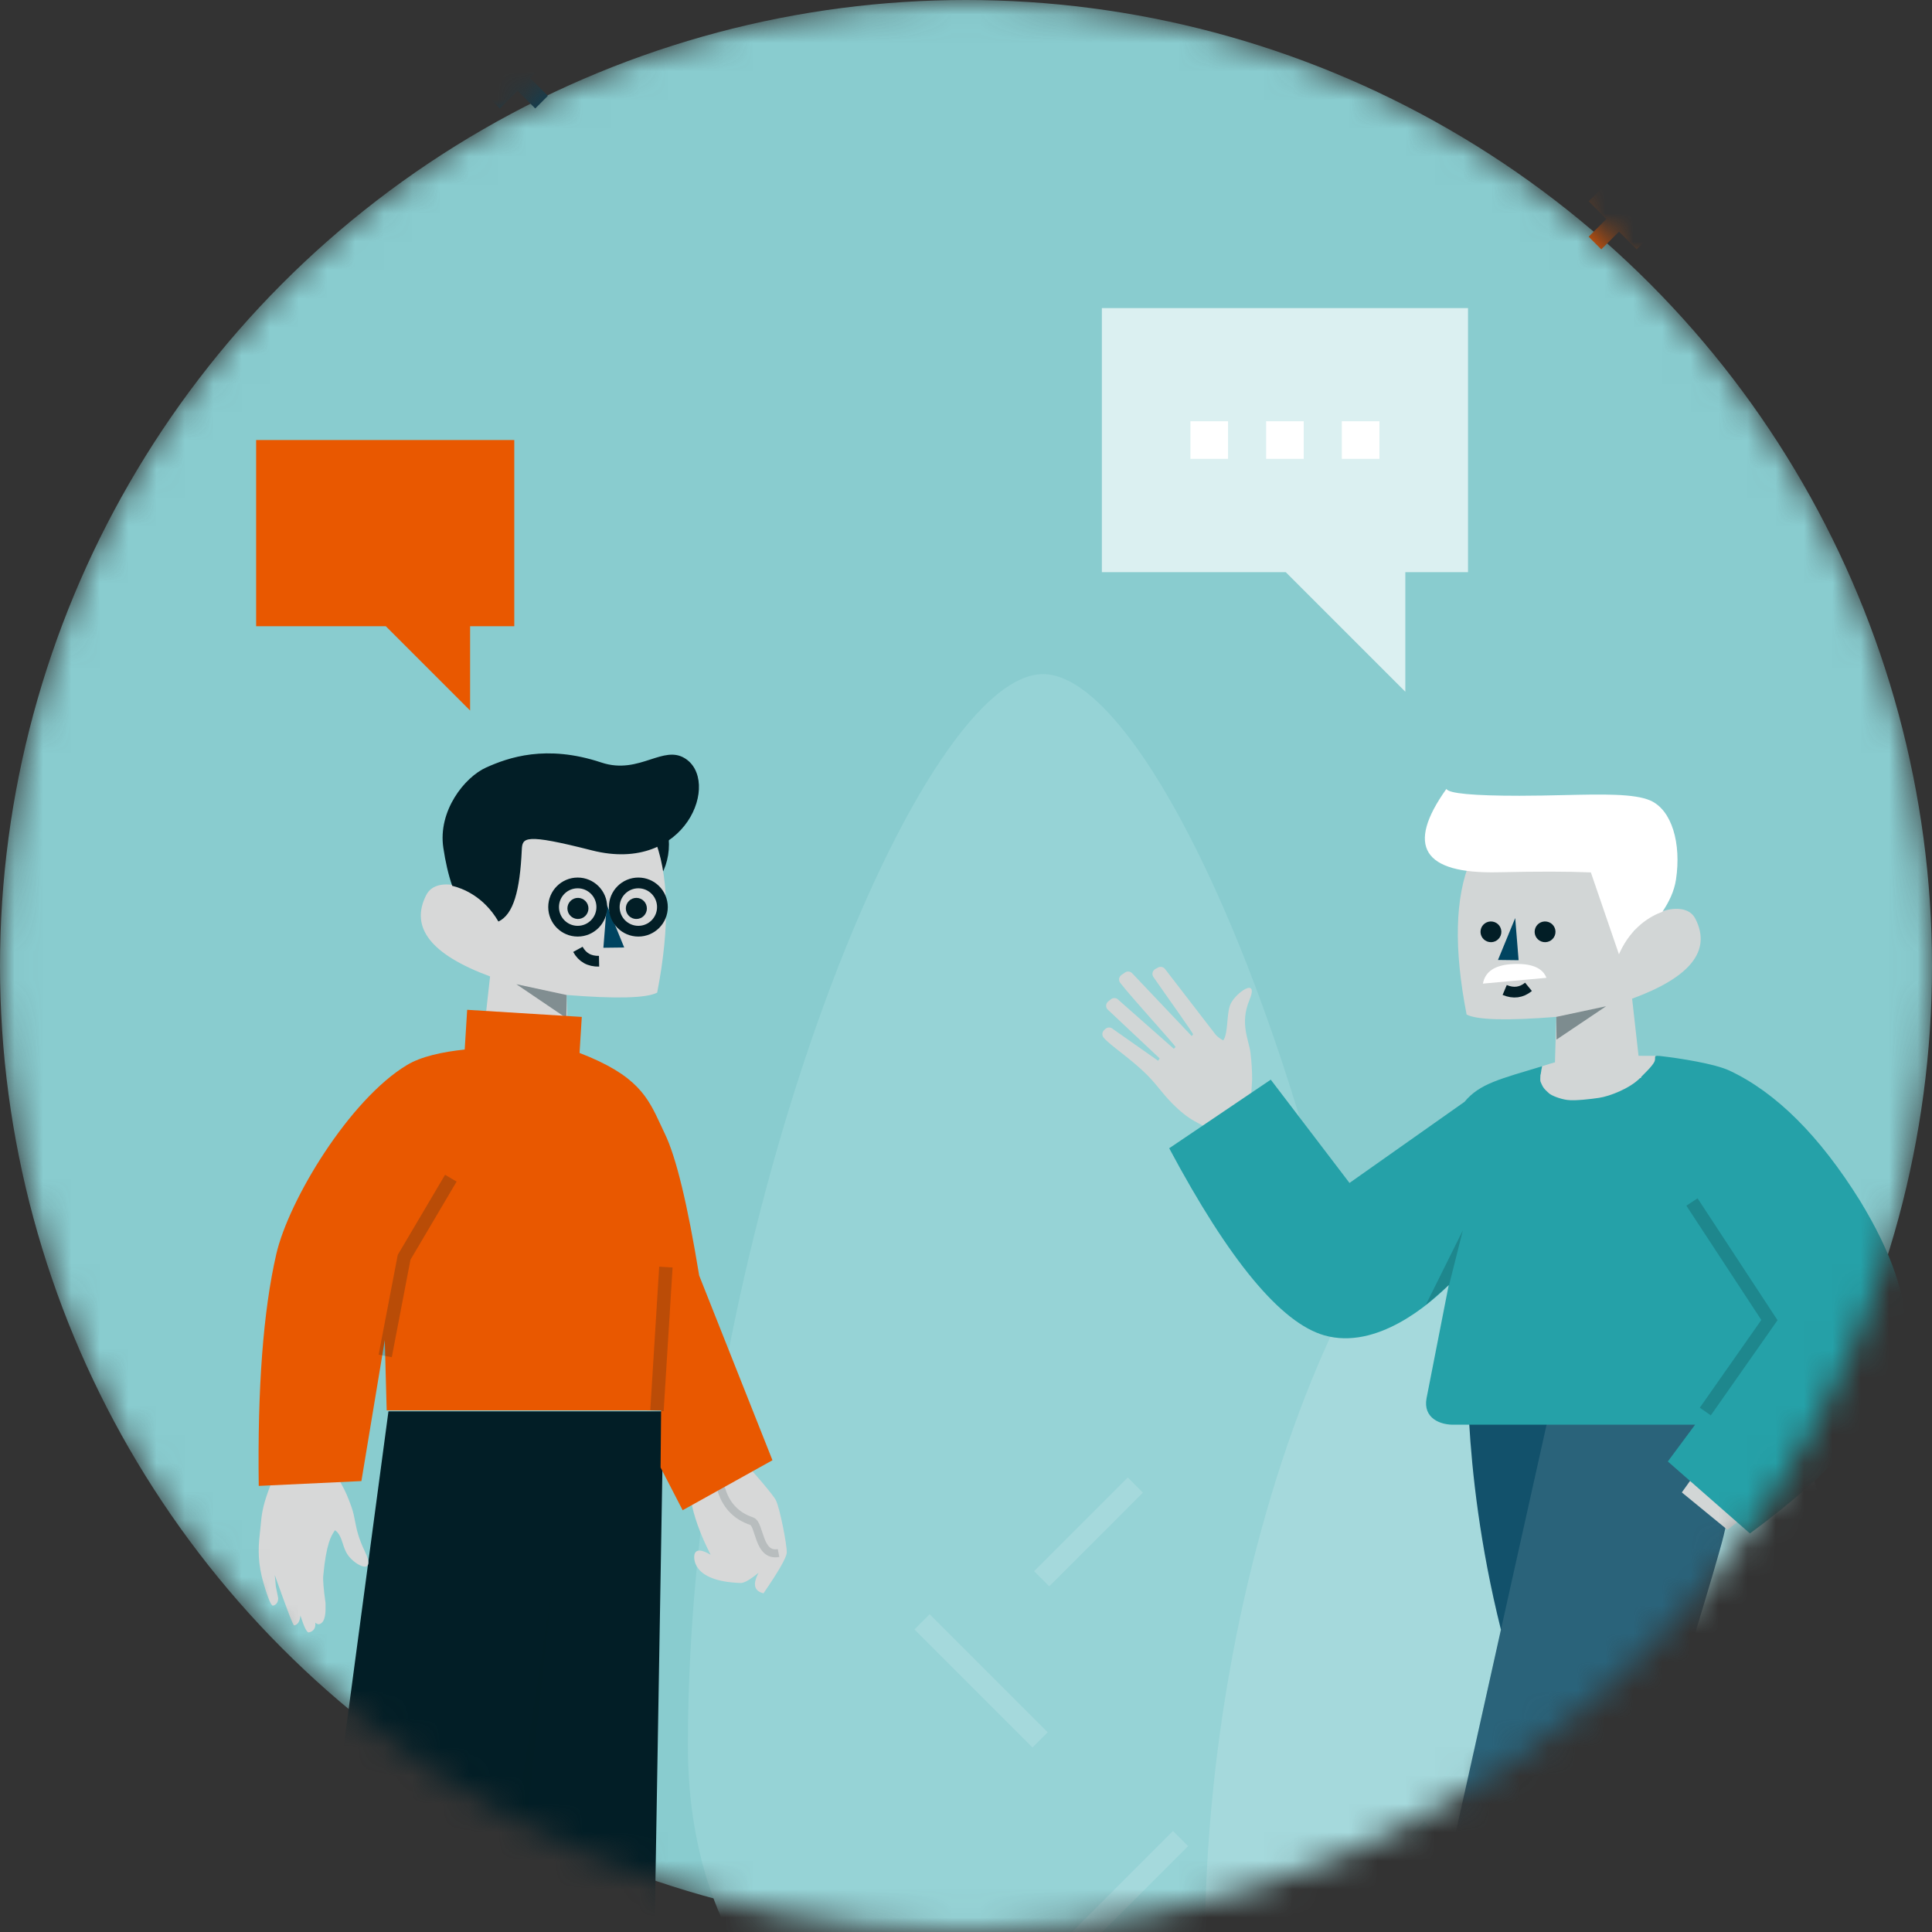 <svg width="68" height="68" viewBox="0 0 68 68" fill="none" xmlns="http://www.w3.org/2000/svg">
<rect x="0" y="0" width="68" height="68" fill="#333333" stroke="none"/>
<mask id="mask0_548_7187" style="mask-type:alpha" maskUnits="userSpaceOnUse" x="0" y="0" width="68" height="68">
<circle cx="34" cy="34" r="34" fill="#fff"/>
</mask>
<g mask="url(#mask0_548_7187)">
<circle cx="34" cy="34" r="34" fill="#89CCCF"/>
<path fill-rule="evenodd" clip-rule="evenodd" d="M49.211 61.434C49.211 69.753 43.782 74.394 36.711 74.394C29.64 74.394 24.211 69.753 24.211 61.434C24.211 43.919 32.19 23.727 36.711 23.727C41.233 23.727 49.211 43.919 49.211 61.434Z" fill="#96D3D6"/>
<path d="M36.861 69.401L41.285 64.977" stroke="#A5D9DC" stroke-width="0.755" stroke-linecap="square"/>
<path d="M36.341 60.971L32.721 57.351" stroke="#A5D9DC" stroke-width="0.755" stroke-linecap="square"/>
<path d="M36.93 55.3L39.693 52.536" stroke="#A5D9DC" stroke-width="0.755" stroke-linecap="square"/>
<path fill-rule="evenodd" clip-rule="evenodd" d="M66.355 68.703C66.355 76.933 60.981 80.626 54.378 80.626C47.776 80.626 42.402 76.933 42.402 68.703C42.402 53.373 48.938 39.057 54.378 39.057C59.819 39.057 66.355 53.373 66.355 68.703Z" fill="#A5D9DC"/>
<path d="M54.523 60.916L57.287 58.153" stroke="#96D3D6" stroke-width="0.755" stroke-linecap="square"/>
<path d="M54.233 68.731L50.132 64.631" stroke="#96D3D6" stroke-width="0.755" stroke-linecap="square"/>
<path fill-rule="evenodd" clip-rule="evenodd" d="M23.545 29.718C23.545 30.759 22.875 31.603 22.049 31.603C21.223 31.603 20.554 30.759 20.554 29.718C20.554 28.677 21.223 27.832 22.049 27.832C22.875 27.832 23.545 28.677 23.545 29.718Z" fill="#021E26"/>
<path fill-rule="evenodd" clip-rule="evenodd" d="M20.006 37.185L19.944 35.02C21.694 35.16 22.756 35.132 23.131 34.937C23.588 32.574 23.544 30.738 22.998 29.43L22.982 29.353L17.442 28.704L17.131 31.89C16.944 31.338 15.404 30.713 15.002 31.503C14.42 32.644 15.169 33.599 17.249 34.367L16.932 37.211" fill="#D7D8D8"/>
<path opacity="0.399" fill-rule="evenodd" clip-rule="evenodd" d="M19.943 35.021L18.173 34.64L19.934 35.833L19.943 35.021Z" fill="#021E26"/>
<path fill-rule="evenodd" clip-rule="evenodd" d="M21.358 31.85L21.97 33.349L21.237 33.358L21.358 31.85Z" fill="#004460"/>
<path fill-rule="evenodd" clip-rule="evenodd" d="M20.706 31.908C20.742 32.109 20.608 32.303 20.407 32.339C20.206 32.376 20.013 32.242 19.977 32.04C19.94 31.838 20.074 31.645 20.275 31.608C20.477 31.572 20.669 31.706 20.706 31.908Z" fill="#021E26"/>
<path fill-rule="evenodd" clip-rule="evenodd" d="M22.762 31.908C22.799 32.109 22.665 32.303 22.464 32.339C22.262 32.376 22.07 32.242 22.033 32.04C21.997 31.838 22.13 31.645 22.332 31.608C22.533 31.572 22.726 31.706 22.762 31.908Z" fill="#021E26"/>
<path fill-rule="evenodd" clip-rule="evenodd" d="M18.365 29.917C18.385 29.476 18.447 29.323 20.835 29.931C24.174 30.779 25.398 27.439 24.082 26.676C23.717 26.464 23.337 26.587 22.899 26.729C22.413 26.887 21.854 27.068 21.165 26.838C19.217 26.189 17.886 26.667 17.114 27.012C16.352 27.353 15.408 28.54 15.604 29.841C15.676 30.327 15.78 30.784 15.916 31.178C16.257 31.259 17.017 31.534 17.543 32.435C18.076 32.182 18.299 31.343 18.365 29.917Z" fill="#021E26"/>
<path fill-rule="evenodd" clip-rule="evenodd" d="M20.34 33.414C20.497 33.7 20.745 33.839 21.085 33.832L20.34 33.414Z" fill="white"/>
<path d="M20.34 33.414C20.497 33.7 20.745 33.839 21.085 33.832" stroke="#021E26" stroke-width="0.378"/>
<path d="M21.181 31.925C21.181 32.395 20.801 32.775 20.333 32.775C19.865 32.775 19.485 32.395 19.485 31.925C19.485 31.456 19.865 31.076 20.333 31.076C20.801 31.076 21.181 31.456 21.181 31.925Z" stroke="#021E26" stroke-width="0.378"/>
<path d="M23.315 31.925C23.315 32.395 22.936 32.775 22.468 32.775C21.999 32.775 21.62 32.395 21.62 31.925C21.62 31.456 21.999 31.076 22.468 31.076C22.936 31.076 23.315 31.456 23.315 31.925Z" stroke="#021E26" stroke-width="0.378"/>
<path fill-rule="evenodd" clip-rule="evenodd" d="M-15.684 51.421L-15.714 51.417L-13.191 45.334C-13.63 40.726 -13.215 37.838 -11.944 36.672C-11.106 35.903 -10.187 35.857 -8.463 35.772C-8.307 35.764 -8.145 35.756 -7.976 35.748C-7.824 35.739 -7.671 35.729 -7.516 35.718C-6.464 35.644 -5.339 35.565 -4.107 36.341C-2.733 37.207 -1.263 40.178 -0.299 42.914C0.793 46.011 0.554 51.3 0.55 51.405C0.815 51.878 1.065 52.755 1.189 53.276C1.241 53.496 1.179 54.266 1.054 54.688C1.007 54.847 0.932 55.001 0.828 55.149C0.703 55.441 0.617 55.601 0.568 55.627C0.431 55.699 0.332 55.664 0.271 55.523C0.179 55.898 0.085 56.065 -0.009 56.023L-0.025 56.016C-0.111 55.979 -0.225 55.93 -0.228 55.781C-0.248 54.776 -0.445 53.725 -0.79 53.544C-1.012 53.428 -1.092 53.823 -1.168 54.193C-1.209 54.399 -1.25 54.598 -1.312 54.695C-1.481 54.96 -2.146 55.148 -1.978 54.686C-1.935 54.566 -1.9 54.472 -1.871 54.394C-1.803 54.213 -1.77 54.126 -1.754 54.037C-1.739 53.955 -1.737 53.871 -1.733 53.711L-1.733 53.695C-1.726 53.408 -1.705 53.022 -1.668 52.534L-1.122 50.787L-1.103 50.799L-2.303 44.291L-3.953 41.797C-4.665 43.172 -5.079 44.23 -5.196 44.971C-5.285 45.537 -5.312 46.016 -5.275 46.407L-11.581 46.5L-11.742 47.937L-14.056 51.625L-14.099 51.62C-13.977 52.334 -14.168 53.201 -14.671 54.221C-14.41 54.062 -14.253 54.052 -14.201 54.191C-14.166 54.284 -14.087 55.029 -15.557 55.079C-15.661 55.082 -15.838 54.978 -16.089 54.767C-15.906 55.115 -15.955 55.324 -16.234 55.392C-16.685 54.717 -16.913 54.305 -16.92 54.155C-16.93 53.929 -16.714 52.789 -16.596 52.559C-16.529 52.426 -16.065 51.869 -15.684 51.421Z" fill="#9EA1A1"/>
<path d="M57.829 6.863L56.138 8.554" stroke="#E95800" stroke-width="0.629"/>
<path d="M57.829 8.554L56.138 6.863" stroke="#E95800" stroke-width="0.629"/>
<path d="M19.061 1.905L17.37 3.595" stroke="#004460" stroke-width="0.629"/>
<path d="M19.061 3.595L17.37 1.905" stroke="#004460" stroke-width="0.629"/>
<path fill-rule="evenodd" clip-rule="evenodd" d="M48.556 84.252L46.932 83.836L52.828 57.358C52.084 54.388 51.807 51.787 51.707 50.038H54.458H61.319C61.319 50.136 61.306 51.365 60.666 54.049C60.554 54.52 60.119 55.99 59.491 58.051V58.051C61.872 65.106 65.707 71.141 70.997 76.157L70.081 77.544L68.813 79.462L68.812 79.464L68.284 80.262C65.921 78.214 62.807 74.794 58.944 70.003C58.128 68.991 57.403 67.951 56.76 66.899C54.997 72.559 53.114 78.562 51.111 84.908L50.457 84.74L50.448 84.738L48.557 84.252H48.556Z" fill="#12516B"/>
<path fill-rule="evenodd" clip-rule="evenodd" d="M46.932 83.836L48.556 84.252H48.557L50.448 84.738L50.457 84.74L51.111 84.908C53.114 78.562 54.997 72.559 56.76 66.899C57.792 63.584 58.769 60.426 59.491 58.051C60.119 55.99 60.554 54.52 60.666 54.049C61.306 51.365 61.319 50.136 61.319 50.038H54.458L52.828 57.358L46.932 83.836Z" fill="white" fill-opacity="0.102"/>
<path fill-rule="evenodd" clip-rule="evenodd" d="M42.372 39.636C42.15 39.519 41.916 39.409 41.655 39.197C41.036 38.699 40.819 38.279 40.376 37.835C39.805 37.263 39.079 36.8 38.845 36.523C38.777 36.443 38.785 36.323 38.864 36.253L38.908 36.213C38.982 36.148 39.093 36.148 39.166 36.214L40.763 37.336L40.816 37.252L38.976 35.522C38.908 35.44 38.92 35.317 39.004 35.249L39.099 35.172C39.179 35.107 39.297 35.115 39.366 35.193L41.314 36.913L41.376 36.853C41.406 36.836 39.844 35.13 39.428 34.593C39.36 34.505 39.379 34.379 39.471 34.316L39.597 34.229C39.677 34.173 39.787 34.186 39.852 34.259L41.945 36.466L41.992 36.408C42.021 36.393 40.943 34.895 40.595 34.385C40.531 34.291 40.563 34.161 40.663 34.106L40.759 34.054C40.844 34.008 40.95 34.031 41.008 34.109L42.789 36.42C42.859 36.495 42.947 36.561 43.053 36.619C43.24 36.364 43.16 35.667 43.312 35.336C43.495 34.939 44.322 34.362 43.976 35.198C43.63 36.034 43.957 36.593 44.014 37.067C44.052 37.383 44.071 37.687 44.071 37.979L44.035 38.61L42.372 39.636ZM55.708 38.724C54.362 38.804 53.883 38.406 54.27 37.531C55.015 37.28 55.683 37.156 56.275 37.158C56.867 37.16 57.574 37.162 58.394 37.163C57.949 38.125 57.054 38.645 55.708 38.724ZM60.801 53.844L59.195 52.528L63.097 47.059L61.678 44.019L65.127 42.476C66.44 44.458 67.082 46.001 67.052 47.103C67.017 48.403 64.933 50.65 60.801 53.844Z" fill="#D2D6D6"/>
<path fill-rule="evenodd" clip-rule="evenodd" d="M59.661 50.145L58.702 51.439L61.592 53.972C65.128 51.367 66.951 49.042 67.06 47C67.129 45.699 66.598 44.119 65.466 42.262C64.044 39.979 62.513 38.452 60.87 37.681C60.364 37.444 59.138 37.246 58.394 37.164C58.167 37.139 58.303 37.228 58.225 37.379C58.143 37.537 57.894 37.771 57.722 37.946C57.364 38.31 56.658 38.585 56.279 38.641C55.99 38.684 55.432 38.751 55.163 38.715C54.894 38.678 54.602 38.556 54.524 38.484C54.446 38.412 54.33 38.321 54.27 38.181C54.21 38.042 54.213 38.082 54.213 37.953C54.213 37.824 54.219 37.843 54.232 37.782C54.245 37.721 54.245 37.684 54.252 37.652C54.274 37.559 54.28 37.519 54.27 37.531C52.815 37.973 52.078 38.136 51.548 38.779L47.498 41.636L44.727 38.001L41.152 40.415C43.262 44.367 45.082 46.563 46.612 47C48.46 47.528 50.332 45.886 50.991 45.227L50.209 49.218C50.083 49.908 50.684 50.168 51.218 50.144L59.661 50.145Z" fill="#25A1A8"/>
<path opacity="0.201" fill-rule="evenodd" clip-rule="evenodd" d="M51.003 45.228L51.487 43.305L50.18 45.934L51.003 45.228Z" fill="#021E26"/>
<path opacity="0.201" d="M60.021 49.681L62.278 46.463L59.551 42.306" stroke="#021E26" stroke-width="0.472"/>
<path fill-rule="evenodd" clip-rule="evenodd" d="M54.714 37.919L54.776 35.791C53.043 35.928 51.991 35.901 51.62 35.709C51.167 33.387 51.211 31.583 51.751 30.297L51.767 30.221L57.254 29.583L57.503 32.797C57.688 32.254 59.272 31.558 59.67 32.334C60.246 33.456 59.505 34.394 57.445 35.15L57.759 37.944" fill="#D2D6D6"/>
<path opacity="0.403" fill-rule="evenodd" clip-rule="evenodd" d="M54.776 35.791L56.529 35.417L54.784 36.59L54.776 35.791Z" fill="#021E26"/>
<path fill-rule="evenodd" clip-rule="evenodd" d="M53.33 32.313L52.724 33.787L53.45 33.796L53.33 32.313Z" fill="#004460"/>
<path fill-rule="evenodd" clip-rule="evenodd" d="M54.02 32.732C53.984 32.93 54.116 33.12 54.316 33.156C54.515 33.192 54.706 33.06 54.742 32.862C54.778 32.663 54.646 32.474 54.446 32.438C54.247 32.402 54.056 32.533 54.02 32.732Z" fill="#021E26"/>
<path fill-rule="evenodd" clip-rule="evenodd" d="M52.115 32.732C52.079 32.93 52.211 33.12 52.411 33.156C52.61 33.192 52.801 33.06 52.837 32.862C52.873 32.663 52.74 32.474 52.541 32.438C52.342 32.402 52.151 32.533 52.115 32.732Z" fill="#021E26"/>
<path fill-rule="evenodd" clip-rule="evenodd" d="M55.993 30.706C55.203 30.672 54.115 30.67 52.727 30.701C50.079 30.759 49.472 29.782 50.907 27.769C50.996 27.928 51.855 28.008 53.482 28.008C54.021 28.008 54.544 27.996 55.036 27.985C56.401 27.954 57.527 27.928 58.089 28.177C58.844 28.512 59.182 29.681 58.989 30.96C58.928 31.364 58.744 31.748 58.511 32.091C58.084 32.247 57.434 32.621 57.015 33.513C57.003 33.539 56.992 33.565 56.982 33.589L55.993 30.706Z" fill="white"/>
<path fill-rule="evenodd" clip-rule="evenodd" d="M53.798 34.734C53.549 34.937 53.269 34.974 52.96 34.844L53.798 34.734Z" fill="white"/>
<path d="M53.798 34.734C53.549 34.937 53.269 34.974 52.96 34.844" stroke="#021E26" stroke-width="0.378"/>
<path fill-rule="evenodd" clip-rule="evenodd" d="M54.429 34.416C54.295 34.066 53.908 33.904 53.27 33.93C52.631 33.956 52.273 34.186 52.194 34.62L54.429 34.416Z" fill="white"/>
<path fill-rule="evenodd" clip-rule="evenodd" d="M21.414 49.675H23.349L22.78 83.289H23.087V85.267H17.06V83.289H17.401L17.06 70.682L14.456 83.252H14.813L14.594 85.304H8.568L8.786 83.252H9.185L13.672 49.675H16.492H21.414Z" fill="#021E26"/>
<path opacity="0.2" fill-rule="evenodd" clip-rule="evenodd" d="M16.959 71.848L19.471 55.592L17.187 76.543L16.959 71.848Z" fill="#021E26"/>
<path fill-rule="evenodd" clip-rule="evenodd" d="M25.011 54.722C24.275 53.271 24.085 52.139 24.44 51.327C24.564 51.043 24.952 50.862 25.604 50.782C26.645 51.947 27.212 52.618 27.305 52.796C27.445 53.063 27.703 54.384 27.691 54.645C27.683 54.819 27.41 55.297 26.873 56.079C26.541 56 26.483 55.758 26.7 55.355C26.402 55.6 26.191 55.72 26.067 55.716C24.315 55.658 24.409 54.795 24.45 54.688C24.512 54.526 24.699 54.538 25.011 54.722ZM12.043 52.285L11.725 51.678L9.935 51.478C9.806 51.678 9.562 52.146 9.451 52.456C9.234 53.057 9.21 53.309 9.174 53.698C9.164 53.796 9.154 53.903 9.14 54.026C9.083 54.533 9.078 55.043 9.275 55.721C9.402 56.158 9.537 56.528 9.608 56.513C9.726 56.486 9.788 56.399 9.792 56.251L9.709 55.838L9.671 55.435C10.091 56.625 10.319 57.217 10.354 57.21C10.48 57.187 10.553 57.071 10.573 56.862C10.705 57.273 10.804 57.471 10.87 57.456C11.039 57.418 11.115 57.304 11.099 57.114C11.152 57.159 11.199 57.176 11.24 57.165C11.469 57.1 11.462 56.705 11.458 56.473C11.458 56.454 11.457 56.437 11.457 56.421C11.39 55.934 11.363 55.616 11.377 55.466C11.482 54.32 11.664 54.048 11.764 53.898C11.773 53.884 11.782 53.871 11.79 53.859C11.946 53.963 12.004 54.141 12.066 54.33C12.11 54.467 12.157 54.61 12.245 54.734C12.512 55.114 13.257 55.472 12.841 54.603C12.609 54.121 12.552 53.824 12.498 53.548C12.467 53.386 12.437 53.232 12.375 53.052C12.261 52.727 12.151 52.471 12.043 52.285Z" fill="#D7D8D8"/>
<path opacity="0.145" d="M25.368 52.356C25.532 52.958 25.895 53.353 26.457 53.54C26.753 53.639 26.679 54.8 27.402 54.661" stroke="#021E26" stroke-width="0.283"/>
<path fill-rule="evenodd" clip-rule="evenodd" d="M16.356 36.94L16.443 35.542L20.477 35.792L20.398 37.06C22.442 37.848 22.8 38.618 23.25 39.584C23.298 39.688 23.347 39.795 23.4 39.904C23.796 40.721 24.199 42.385 24.609 44.895L27.188 51.396L24.027 53.155L23.25 51.65L23.269 49.641L13.61 49.64L13.543 47.167L12.72 52.129L9.107 52.299C9.06 48.854 9.265 46.135 9.724 44.142C10.162 42.238 12.301 38.7 14.328 37.483C14.822 37.186 15.565 37.023 16.356 36.94Z" fill="#E95800"/>
<path opacity="0.204" d="M13.558 47.725L14.223 44.254L15.868 41.468" stroke="#021E26" stroke-width="0.472"/>
<path opacity="0.199" d="M23.123 49.655L23.437 44.597" stroke="#021E26" stroke-width="0.472"/>
<path d="M9.015 15.487V22.041H13.579L16.546 25.008V22.041H18.101V15.487H9.015Z" fill="#E95800"/>
<path d="M38.782 10.843V20.139H45.255L49.463 24.347V20.139H51.669V10.843H38.782Z" fill="#DBF0F1"/>
<path d="M43.223 14.826H41.899V16.15H43.223V14.826Z" fill="white"/>
<path d="M45.887 14.826H44.564V16.15H45.887V14.826Z" fill="white"/>
<path d="M48.551 14.826H47.227V16.15H48.551V14.826Z" fill="white"/>
</g>
</svg>
